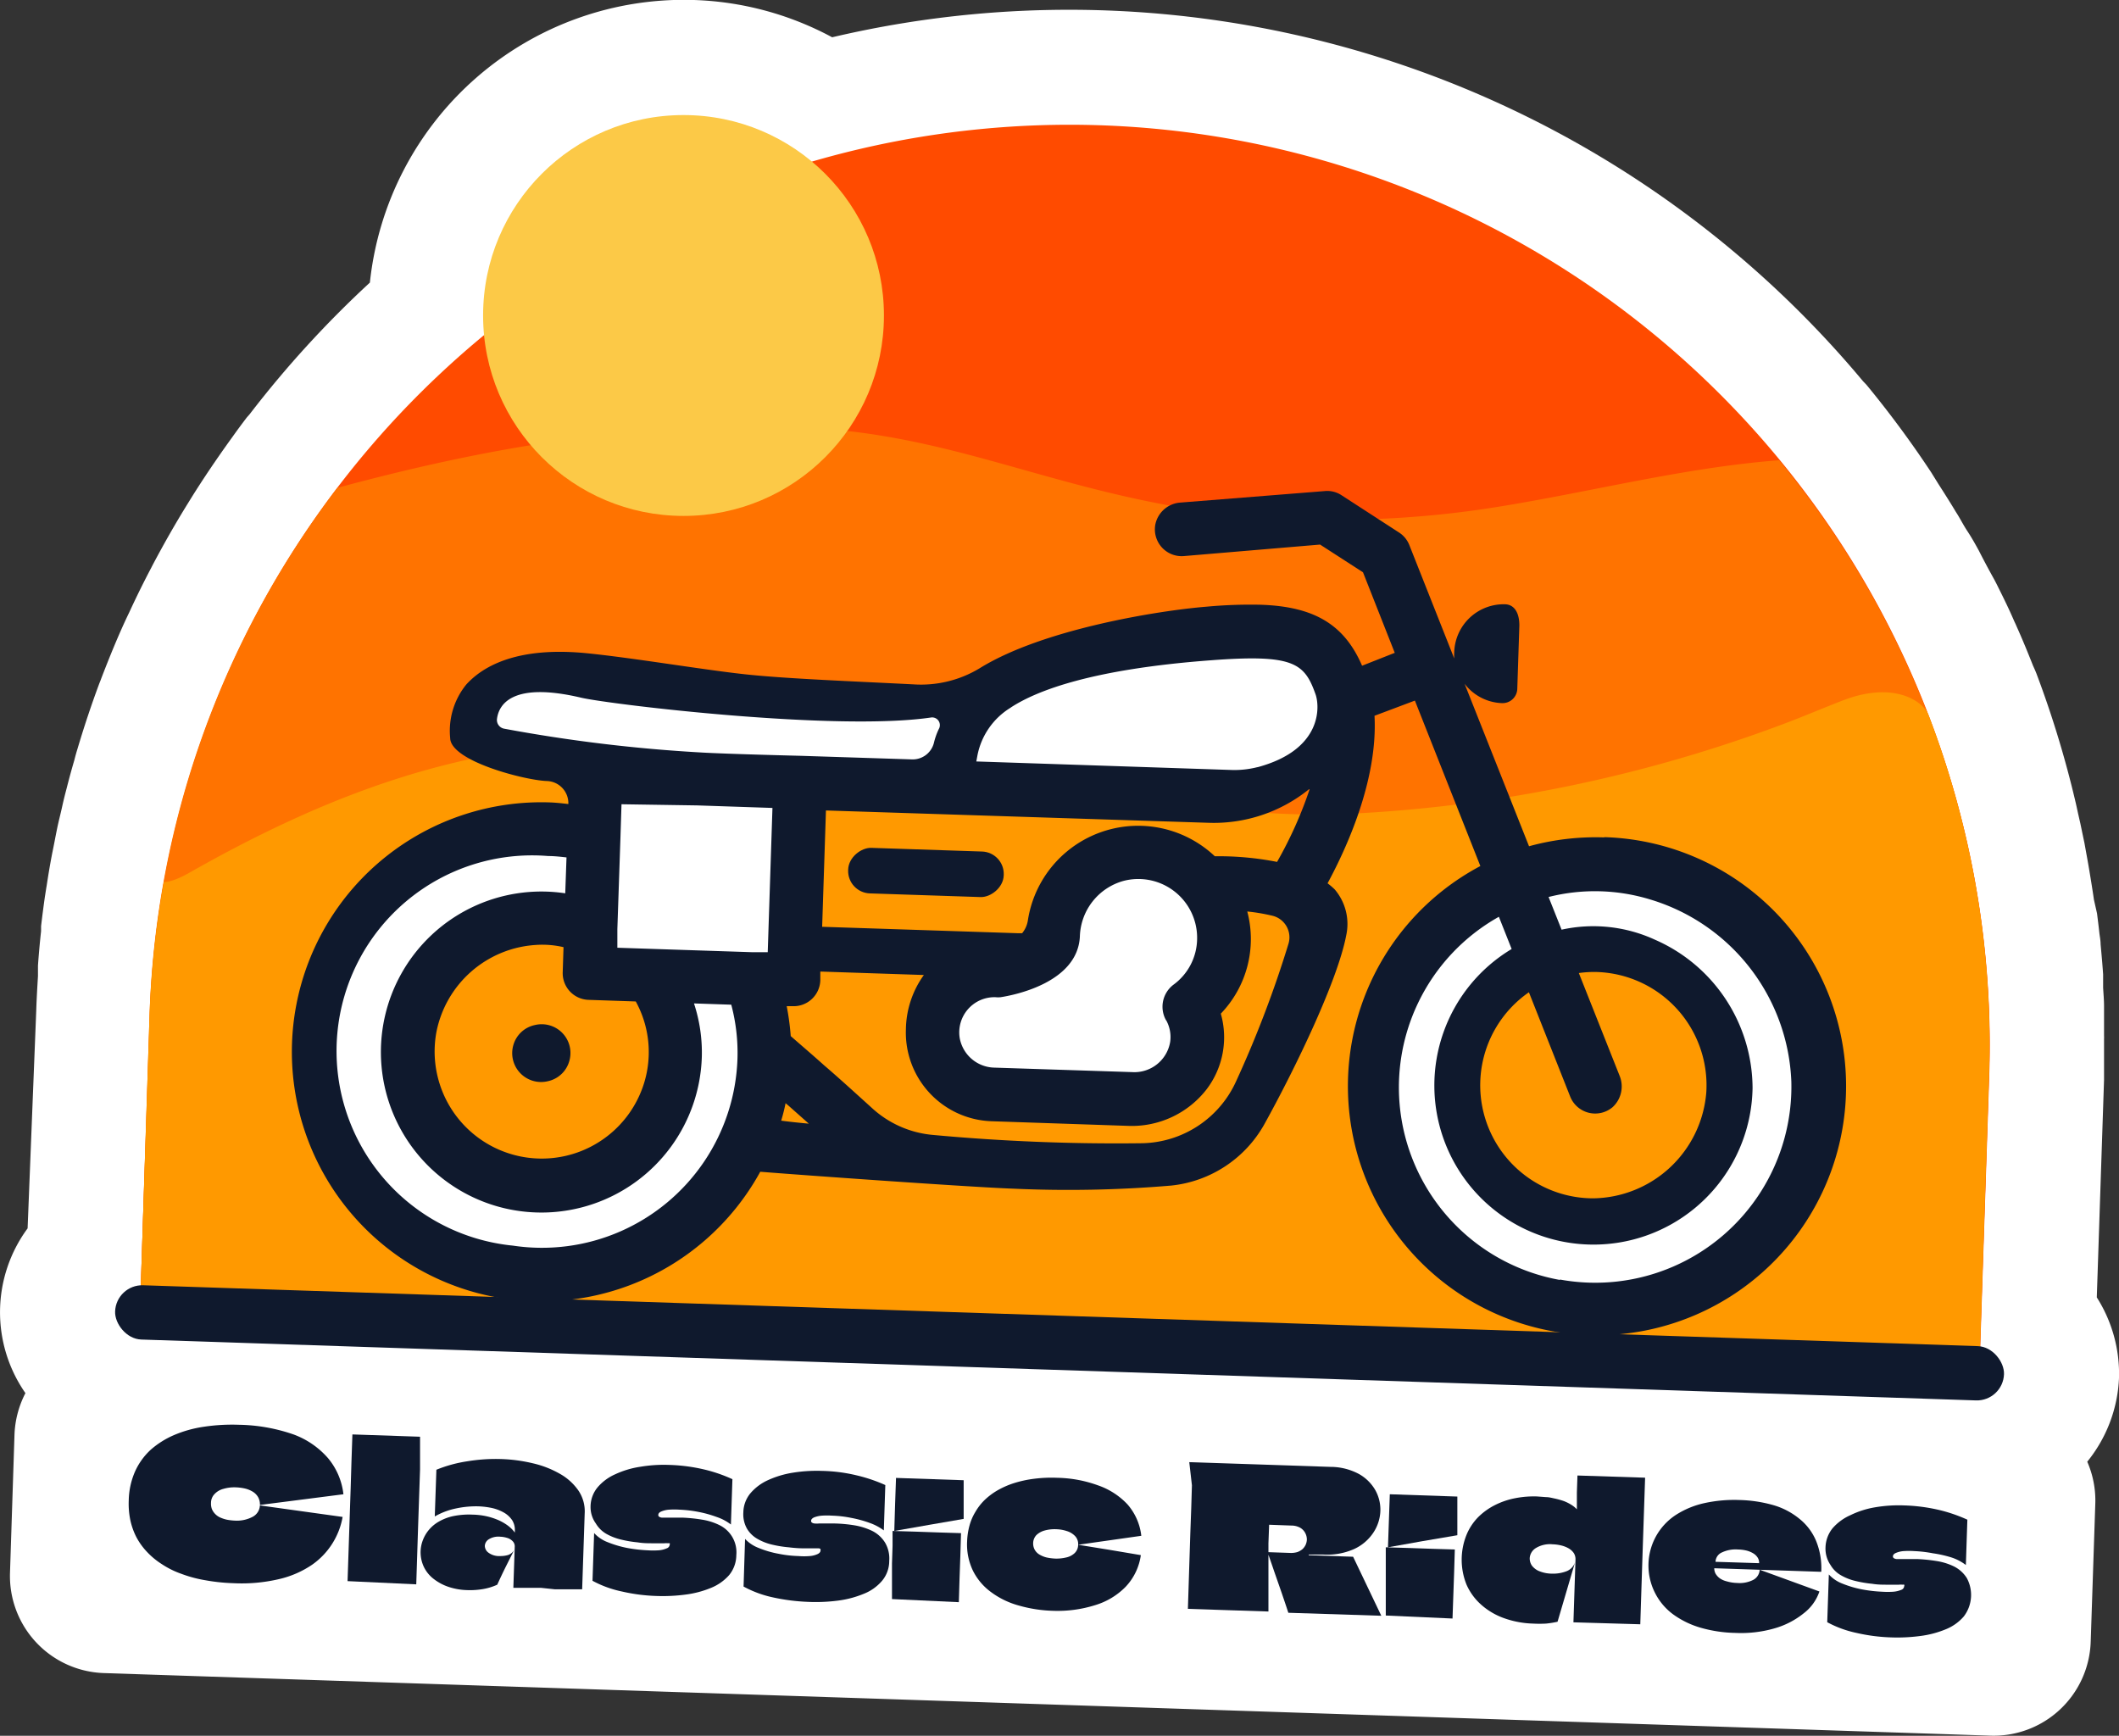 <svg xmlns="http://www.w3.org/2000/svg" viewBox="0 0 184.18 150.86"><rect x="0" y="0" width="184.18" height="150.86" fill="#333333" stroke="none"/><defs><style>.cls-1{fill:#fff;}.cls-2{fill:#ff4b00;}.cls-3{fill:#ff7300;}.cls-4{fill:#f90;}.cls-5{fill:#0f192d;}.cls-6{fill:#fcc947;}</style></defs><title>Asset 7</title><g id="Layer_2" data-name="Layer 2"><g id="Layer_1-2" data-name="Layer 1"><path class="cls-1" d="M184.18,119.76a12.38,12.38,0,0,0-1.93-7l.63-18.91h0c0-.92,0-1.83,0-2.75v-.81a2.44,2.44,0,0,0,0-.27v-.4c0-.45,0-.89,0-1.33,0-.29,0-.57,0-.85,0-.53-.05-1.06-.08-1.59,0-.11,0-.22,0-.33s0-.31,0-.46,0-.25,0-.37c-.06-.88-.14-1.76-.22-2.63,0-.33-.07-.66-.11-1-.06-.56-.13-1.12-.2-1.67L182,78.19c-.07-.5-.15-1-.23-1.5-.13-.8-.26-1.6-.41-2.4l-.18-1-.36-1.72-.15-.66c-.09-.39-.17-.79-.26-1.17A89.76,89.76,0,0,0,177,58.53c-.09-.23-.19-.45-.29-.67-.46-1.16-.93-2.31-1.44-3.44-.06-.15-.13-.29-.2-.44-.43-1-.88-1.92-1.35-2.86-.17-.35-.35-.7-.52-1Q172.58,49,172,47.86c-.31-.57-.63-1.14-1-1.7s-.64-1.12-1-1.67c-.49-.82-1-1.62-1.52-2.43l-.62-1a89.89,89.89,0,0,0-5.55-7.52c-.12-.15-.25-.27-.38-.41A89.9,89.9,0,0,0,72.33,3.24,27.15,27.15,0,0,0,60.32,0,27.45,27.45,0,0,0,32.15,24.56,91,91,0,0,0,21.7,36c-.11.13-.23.25-.33.39-.38.5-.75,1-1.12,1.52l-.26.36c-1.19,1.66-2.33,3.34-3.4,5.06l-.29.47c-1.09,1.76-2.11,3.56-3.07,5.38l-.09.18c-.65,1.23-1.26,2.47-1.84,3.72a1.17,1.17,0,0,0-.05.11C10.37,55,9.56,57,8.81,58.94c-.05.15-.11.29-.17.44-.7,1.88-1.33,3.77-1.9,5.69-.1.32-.19.64-.28,1-.23.78-.44,1.55-.64,2.34-.14.53-.28,1.07-.4,1.62s-.22.94-.33,1.41-.24,1.14-.35,1.71-.17.84-.25,1.26c-.16.84-.3,1.69-.43,2.54-.06.35-.11.69-.16,1-.12.85-.23,1.69-.33,2.55,0,.14,0,.29,0,.43-.11,1-.2,2-.27,3,0,.2,0,.4,0,.61s0,.2,0,.3c-.06,1-.12,2-.15,3L2.4,106.76a12.29,12.29,0,0,0-.19,14.32,8.51,8.51,0,0,0-.95,3.6l-.39,12A8.44,8.44,0,0,0,9,145.41l164,5.44a8.44,8.44,0,0,0,8.72-8.16l.4-12a8.41,8.41,0,0,0-.7-3.65A12.35,12.35,0,0,0,184.18,119.76Z"/><path class="cls-2" d="M93.86,10.86h0a80,80,0,0,1,80,80v24.84a0,0,0,0,1,0,0H13.89a0,0,0,0,1,0,0V90.84A80,80,0,0,1,93.86,10.86Z" transform="translate(2.15 -3.08) rotate(1.9)"/><path class="cls-3" d="M154.63,40c-8.29.64-16.36,2.76-24.56,4.07a87.36,87.36,0,0,1-27.67,0C89.5,41.84,81.1,37.26,68,37.11S43.7,38.52,29.32,42.4A79.58,79.58,0,0,0,13,88.17L12.2,113l159.86,5.31.82-24.83A79.66,79.66,0,0,0,154.63,40Z"/><path class="cls-4" d="M155.13,62.88a124.34,124.34,0,0,1-37.68,7.84c-17.19.83-33.4-5.82-50.56-6.29C50.21,64,37.55,63.89,16.62,75.76c-1.72,1-2.37.9-2.37.88A81,81,0,0,0,13,88.17L12.2,113l159.86,5.31.82-24.83a80,80,0,0,0-5.26-31.35c-.45-1.17-3-3-7.53-1.22C158.44,61.55,156.8,62.25,155.13,62.88Z"/><rect class="cls-5" x="9.96" y="114.35" width="164.27" height="4.72" rx="2.36" transform="translate(3.92 -2.99) rotate(1.9)"/><path class="cls-1" d="M86.4,59.66s15.07-7,23.1-4.43,8.55,7.18,6.38,9.85-8.64,4.34-12.51,4.21-31.23-.94-31.23-.94l-26-2.56s-4.87-1.2-3.48-3.33,5.23-6.63,13.64-3.89S82,61.41,82,61.41Z"/><path class="cls-1" d="M48,73.59C37.59,73.25,28.85,81,28.52,91s7.87,18.32,18.32,18.66S66,102.22,66.36,92.26,58.49,73.94,48,73.59Zm-1,29A11,11,0,1,1,58.38,92,11,11,0,0,1,47.08,102.57Z"/><path class="cls-1" d="M138.7,76.6c-10.45-.35-19.19,7.45-19.52,17.41s7.87,18.31,18.32,18.66,19.19-7.45,19.52-17.41S149.15,77,138.7,76.6Zm-1,29A11,11,0,1,1,149,95,11,11,0,0,1,137.73,105.58Z"/><rect class="cls-1" x="52.39" y="68.92" width="15.88" height="15.28" transform="translate(2.57 -1.96) rotate(1.9)"/><path class="cls-1" d="M91.17,82s.07-7.88,6.67-7.28,10.28,4,7.23,10.76-1,8.53-4,9.4-15.54,1.92-16.65.42S77.52,88.72,82,86.33,86.94,86.3,91.17,82Z"/><rect class="cls-5" x="78.5" y="69.05" width="3.96" height="13.53" rx="1.95" transform="translate(2.04 153.75) rotate(-88.1)"/><path class="cls-5" d="M139.4,72.78a21.87,21.87,0,0,0-6.5.77l-5.6-14.12a4.28,4.28,0,0,0,3.24,1.68,1.28,1.28,0,0,0,1.34-1.24l.18-5.51c0-1.22-.52-1.82-1.23-1.84a4.3,4.3,0,0,0-4.43,4.15,5.12,5.12,0,0,0,0,.56l-3.9-9.85a2.31,2.31,0,0,0-.9-1.1l-5-3.24a2.25,2.25,0,0,0-1.45-.36l-12.55,1a2.39,2.39,0,0,0-2.18,1.9,2.33,2.33,0,0,0,2.48,2.75l11.84-1,3.73,2.41,2.76,7-2.84,1.12c-1.55-3.59-4.17-5.15-8.83-5.3a41.26,41.26,0,0,0-4.71.17c-4.08.33-14.19,1.93-19.7,5.35a9.84,9.84,0,0,1-5.74,1.4C74.09,59.21,68.59,59,65,58.63s-9.86-1.44-13.94-1.85c-5.31-.54-8.68.68-10.53,2.71a6.38,6.38,0,0,0-1.4,4.67c.05,2,6.52,3.66,8.4,3.72a1.93,1.93,0,0,1,1.87,2c-.53-.06-1.06-.12-1.59-.14a21.69,21.69,0,1,0,18.27,32.1c4,.32,18.45,1.35,22,1.47a105.71,105.71,0,0,0,13.73-.27,10.52,10.52,0,0,0,8.08-5.32c2.77-5,6.38-12.53,7.12-16.42a4.63,4.63,0,0,0-1-4,6.4,6.4,0,0,0-.62-.53c1.66-3.07,4.38-9,4.08-14.56l3.51-1.32,5.69,14.38a21.65,21.65,0,1,0,10.82-2.51ZM43.81,63.33a.77.77,0,0,1-.61-.87c.16-1.19,1.27-3.25,7.32-1.82,2.44.57,22.09,2.94,30.4,1.72a.67.67,0,0,1,.68,1,6,6,0,0,0-.43,1.22A1.9,1.9,0,0,1,79.24,66l-9.62-.31s-6.51-.16-8.68-.29A134.8,134.8,0,0,1,43.81,63.33ZM51.16,86.9l4.1.14a9.13,9.13,0,0,1,.58,7.52,9.31,9.31,0,0,1-17.91-4.85,9.4,9.4,0,0,1,8.61-7.58,8.11,8.11,0,0,1,2.44.19l-.07,2.18A2.32,2.32,0,0,0,51.16,86.9Zm-6.58,21.36A17,17,0,0,1,47.65,74.4c.53,0,1.06.06,1.59.12l-.11,3.12A13.95,13.95,0,1,0,61,91.88a13.63,13.63,0,0,0-.68-4.67l3.24.11A16.29,16.29,0,0,1,64.1,92,17,17,0,0,1,44.58,108.26Zm22.15-25.5h0l-1.3,0-8.77-.29-3-.1,0-1.61.27-8,.09-2.86L60.6,70l6.54.22ZM67.9,97.4c.15-.5.28-1,.38-1.52l.25.21,1.77,1.57C69.53,97.59,68.74,97.51,67.9,97.4ZM112,82a95.79,95.79,0,0,1-4.57,12,9.16,9.16,0,0,1-8.11,5.36,173.16,173.16,0,0,1-18.23-.72,9,9,0,0,1-5.18-2.23c-1.34-1.21-3-2.73-4.29-3.83-1-.9-2-1.75-2.89-2.53a22.86,22.86,0,0,0-.35-2.6h.52a2.32,2.32,0,0,0,2.4-2.24l0-.77,9,.3a8.28,8.28,0,0,0-1.56,4.71,7.71,7.71,0,0,0,7.46,8l11.8.4a8.22,8.22,0,0,0,6.88-3.18,7.47,7.47,0,0,0,1.23-6.57,9.35,9.35,0,0,0,2.3-8.88,16.31,16.31,0,0,1,2.23.38A1.93,1.93,0,0,1,112,82Zm-10.64,6.67a3,3,0,0,1,.35,1.88,3.15,3.15,0,0,1-3.29,2.63l-12-.39a3.13,3.13,0,0,1-3-2.55,3.06,3.06,0,0,1,3.11-3.57,2.16,2.16,0,0,0,.44,0c1.12-.17,6.68-1.24,6.89-5.26a5.17,5.17,0,0,1,3.8-4.85,5.11,5.11,0,0,1,6.39,5.1A5,5,0,0,1,102,85.58,2.4,2.4,0,0,0,101.36,88.69ZM111,74.91a26.27,26.27,0,0,0-5.41-.49A9.7,9.7,0,0,0,89.34,80a2.3,2.3,0,0,1-.5,1.11l-.31,0-17.07-.56.33-10.11L105,71.51a13.17,13.17,0,0,0,8.77-2.91l.06,0A35.47,35.47,0,0,1,111,74.91Zm-1.73-8.23a8.06,8.06,0,0,1-2.24.24l-22.17-.74.1-.54a6.26,6.26,0,0,1,2.86-4.12l.1-.07c2.24-1.44,7-3.29,17.29-4.06,7.2-.55,8.16.23,9.12,2.91C114.72,61.33,115,65.15,109.3,66.68Zm23.62,19.56,3.59,9.07a2.34,2.34,0,0,0,3.68.92,2.44,2.44,0,0,0,.61-2.74l-3.54-8.92a9.31,9.31,0,0,1,1.59-.09,9.85,9.85,0,0,1,9.49,10.44,10,10,0,0,1-9.86,9.23,9.83,9.83,0,0,1-5.56-17.91Zm2.68,25a17,17,0,0,1-5.29-31.56l1.11,2.8a13.83,13.83,0,1,0,20.94,12.08,14.13,14.13,0,0,0-8.49-12.89,12.82,12.82,0,0,0-8.11-.87l-1.13-2.84a16.42,16.42,0,0,1,8.88.23A17.23,17.23,0,0,1,155.7,94,17.05,17.05,0,0,1,135.6,111.21Z"/><path class="cls-5" d="M46.49,89.09a2.47,2.47,0,0,0-1.87,1.74,2.51,2.51,0,0,0,3,3.14,2.47,2.47,0,0,0,1.86-1.74A2.5,2.5,0,0,0,46.49,89.09Z"/><circle class="cls-6" cx="59.41" cy="27.42" r="17.42"/><path class="cls-5" d="M20.3,137.6a16.57,16.57,0,0,1-2.47-.26,11.06,11.06,0,0,1-2.08-.56,7.61,7.61,0,0,1-1.69-.84,6.61,6.61,0,0,1-1.3-1.08,5.74,5.74,0,0,1-.92-1.29,6,6,0,0,1-.52-1.49,7,7,0,0,1-.13-1.66,6.56,6.56,0,0,1,.54-2.51,5.79,5.79,0,0,1,1.36-1.9,7.6,7.6,0,0,1,2.05-1.29,10.46,10.46,0,0,1,2.6-.72,16.43,16.43,0,0,1,3-.17,15.21,15.21,0,0,1,4.77.84,7.31,7.31,0,0,1,3,2.06,5.91,5.91,0,0,1,1.34,3.14l-7.26.93a1.3,1.3,0,0,0-.15-.67,1.35,1.35,0,0,0-.45-.47,2.34,2.34,0,0,0-.66-.28,4.16,4.16,0,0,0-.82-.11,3.36,3.36,0,0,0-1.09.13,1.6,1.6,0,0,0-.77.45,1.1,1.1,0,0,0-.31.78,1.31,1.31,0,0,0,.08.53,1.34,1.34,0,0,0,.28.42,1.4,1.4,0,0,0,.44.31,3,3,0,0,0,.58.19,4.84,4.84,0,0,0,.69.08,2.94,2.94,0,0,0,1.53-.32,1.18,1.18,0,0,0,.65-1l7.19,1A6.43,6.43,0,0,1,27.12,136a8.48,8.48,0,0,1-2.85,1.24A14.18,14.18,0,0,1,20.3,137.6Z"/><path class="cls-5" d="M30.21,137.42l.09-2.72.09-2.7.09-2.69.07-2.32.08-2.32,5.88.2,0,1.42,0,1.41-.17,5-.16,5Z"/><path class="cls-5" d="M40.65,127a15.09,15.09,0,0,1,2.92-.19,13.7,13.7,0,0,1,2.75.37,8.58,8.58,0,0,1,2.34.91,4.83,4.83,0,0,1,1.61,1.45,3.21,3.21,0,0,1,.55,2l-.11,3.3-.11,3.29-1.19,0-1.19,0L47,138l-1.19,0-1.19,0,.06-1.79.06-1.77a.63.63,0,0,0-.19-.5,1.05,1.05,0,0,0-.48-.28,2.27,2.27,0,0,0-.58-.1,1.6,1.6,0,0,0-1,.22.72.72,0,0,0-.35.57.75.75,0,0,0,.32.6,1.54,1.54,0,0,0,1,.29,2.35,2.35,0,0,0,.7-.09,1,1,0,0,0,.61-.59L44,136.09c-.27.54-.53,1.09-.78,1.64a5,5,0,0,1-1.3.39,6.75,6.75,0,0,1-1.34.08,5.57,5.57,0,0,1-1.53-.26,4.33,4.33,0,0,1-1.3-.67,2.91,2.91,0,0,1-.89-1.05,2.95,2.95,0,0,1-.09-2.4,3.08,3.08,0,0,1,.53-.88,3.2,3.2,0,0,1,.89-.72,4.28,4.28,0,0,1,1.25-.46,6.89,6.89,0,0,1,1.63-.12,6.34,6.34,0,0,1,1.16.13,5.81,5.81,0,0,1,1,.31,4.36,4.36,0,0,1,.88.49,3,3,0,0,1,.64.63v-.15a1.58,1.58,0,0,0-.23-.92,2.16,2.16,0,0,0-.69-.65,3.81,3.81,0,0,0-1-.4,6.89,6.89,0,0,0-1.23-.16,8.35,8.35,0,0,0-2,.19,6.19,6.19,0,0,0-1.81.69l.14-4.06A11.71,11.71,0,0,1,40.65,127Z"/><path class="cls-5" d="M51.33,130.94a2.65,2.65,0,0,1,.61-1.67,4.28,4.28,0,0,1,1.54-1.14,7.94,7.94,0,0,1,2.18-.65,12.28,12.28,0,0,1,2.52-.16,15.14,15.14,0,0,1,3,.39,13.09,13.09,0,0,1,2.48.85l-.13,3.94a4.22,4.22,0,0,0-1.22-.65,10.13,10.13,0,0,0-1.62-.45,10.77,10.77,0,0,0-1.62-.19,6.88,6.88,0,0,0-.93,0,2.12,2.12,0,0,0-.67.16c-.16.07-.25.17-.25.29a.16.16,0,0,0,.07.16.51.51,0,0,0,.22.08l.39,0,.7,0,.68,0a13.79,13.79,0,0,1,1.7.17,5.3,5.3,0,0,1,1.55.48,2.66,2.66,0,0,1,1.1,1,2.63,2.63,0,0,1,.37,1.6,2.77,2.77,0,0,1-.62,1.74,4.18,4.18,0,0,1-1.59,1.12,8.62,8.62,0,0,1-2.21.58,15.06,15.06,0,0,1-2.53.12,15.43,15.43,0,0,1-3-.39,9.37,9.37,0,0,1-2.55-.93l.14-4.15a3.1,3.1,0,0,0,1.19.8,9.38,9.38,0,0,0,1.7.5,12.56,12.56,0,0,0,1.74.2,7.12,7.12,0,0,0,1,0,2.1,2.1,0,0,0,.68-.17.37.37,0,0,0,.26-.32.17.17,0,0,0,0-.12.43.43,0,0,0-.16,0,1.15,1.15,0,0,0-.3,0l-.52,0-.5,0c-.39,0-.83,0-1.31-.08a9.93,9.93,0,0,1-1.43-.24,4.88,4.88,0,0,1-1.29-.5,2.53,2.53,0,0,1-.91-.9A2.43,2.43,0,0,1,51.33,130.94Z"/><path class="cls-5" d="M70.17,139.22a17.21,17.21,0,0,1-3-.39,9.42,9.42,0,0,1-2.54-.94l.13-4.14a3.17,3.17,0,0,0,1.19.79,8.55,8.55,0,0,0,1.71.5,10,10,0,0,0,1.73.2,6,6,0,0,0,1,0,2,2,0,0,0,.67-.17c.17-.08.26-.19.26-.32s0-.1,0-.12a.35.35,0,0,0-.16-.06l-.29,0h-1q-.6,0-1.32-.09a9.9,9.9,0,0,1-1.43-.23,4.68,4.68,0,0,1-1.28-.5,2.48,2.48,0,0,1-.92-.9,2.55,2.55,0,0,1-.31-1.4,2.68,2.68,0,0,1,.61-1.66,4.38,4.38,0,0,1,1.54-1.15,8.37,8.37,0,0,1,2.19-.65,13,13,0,0,1,2.52-.15,14,14,0,0,1,3,.39,13.6,13.6,0,0,1,2.48.84l-.13,3.94a4.68,4.68,0,0,0-1.23-.65,10.12,10.12,0,0,0-1.62-.44,9.61,9.61,0,0,0-1.62-.19,6.88,6.88,0,0,0-.93,0,2.39,2.39,0,0,0-.66.15c-.17.08-.26.18-.26.3a.16.16,0,0,0,.07.15.44.44,0,0,0,.23.08,2.06,2.06,0,0,0,.39,0l.47,0h.43l.47,0a12.36,12.36,0,0,1,1.71.16,5.74,5.74,0,0,1,1.55.49,2.78,2.78,0,0,1,1.1,1,2.72,2.72,0,0,1,.37,1.6,2.68,2.68,0,0,1-.63,1.74,4,4,0,0,1-1.58,1.12,8.7,8.7,0,0,1-2.22.59A15,15,0,0,1,70.17,139.22Z"/><path class="cls-5" d="M77.73,133.06l.07-2.32.08-2.29,5.88.2,0,1.12,0,1.12,0,1.12,0,0-2.95.51Zm-.2,5.92,0-1.55,0-1.55.05-1.53,0-.65,0-.64,2,.06,2,.07,1.95.06-.06,2-.07,2-.06,2Z"/><path class="cls-5" d="M91.55,140a12,12,0,0,1-3-.46,7.24,7.24,0,0,1-2.4-1.16,5.14,5.14,0,0,1-1.58-1.86,5.25,5.25,0,0,1-.51-2.55,6,6,0,0,1,.21-1.39,4.63,4.63,0,0,1,.51-1.18,4.88,4.88,0,0,1,.77-1,6,6,0,0,1,1-.78,7.37,7.37,0,0,1,1.56-.71,9.88,9.88,0,0,1,1.8-.39,11.92,11.92,0,0,1,2-.08,10.91,10.91,0,0,1,3.51.65A6.34,6.34,0,0,1,98,130.75a5,5,0,0,1,1.2,2.73l-5.49.78a1,1,0,0,0-.26-.75,1.65,1.65,0,0,0-.72-.44,3.13,3.13,0,0,0-.93-.16,3.2,3.2,0,0,0-1,.11,1.67,1.67,0,0,0-.72.4,1.05,1.05,0,0,0-.28.7,1.13,1.13,0,0,0,.13.56,1.14,1.14,0,0,0,.4.42,2.31,2.31,0,0,0,.62.26,4.5,4.5,0,0,0,.76.1,3.58,3.58,0,0,0,.93-.09,1.56,1.56,0,0,0,.76-.38,1,1,0,0,0,.31-.73l2.72.44,2.73.46a5,5,0,0,1-1.31,2.74,6.21,6.21,0,0,1-2.67,1.61A10.9,10.9,0,0,1,91.55,140Z"/><path class="cls-5" d="M103.37,127.08l12.28.41a5.26,5.26,0,0,1,2.47.62,3.75,3.75,0,0,1,1.43,1.42,3.49,3.49,0,0,1,.43,1.8,3.65,3.65,0,0,1-.6,1.86,4,4,0,0,1-1.66,1.43,5.74,5.74,0,0,1-2.71.49h-.34l-.55,0h-.37v.06l3.86.13,2.45,5.13-8.08-.26c-.19-.59-.39-1.17-.59-1.76l-.61-1.75c-.2-.59-.4-1.17-.61-1.76l2,.07a1.92,1.92,0,0,0,.61-.08,1.46,1.46,0,0,0,.44-.26,1.26,1.26,0,0,0,.27-.38,1.23,1.23,0,0,0,.1-.43,1.21,1.21,0,0,0-.14-.58,1.14,1.14,0,0,0-.44-.46,1.58,1.58,0,0,0-.76-.19l-1.94-.07,0,0s0,0,0,0l-.06,1.62,0,.65v.09l0,.66,0,.7,0,1.24,0,1.35,0,1.23-7-.23.07-2.19.07-2.18.07-2.18.08-2.19.06-2Z"/><path class="cls-5" d="M120.64,134.48l.08-2.31.08-2.3,5.87.2,0,1.12,0,1.12,0,1.12,0,0-3,.51Zm-.19,5.93,0-1.56,0-1.54,0-1.54,0-.65,0-.64,2,.06,2,.07,2,.06-.06,2-.07,2-.07,2Z"/><path class="cls-5" d="M136.76,141l.06-1.83.06-1.82.06-1.81a1,1,0,0,0-.15-.56,1.38,1.38,0,0,0-.45-.41,2.44,2.44,0,0,0-.64-.25,3.48,3.48,0,0,0-.74-.1,2.36,2.36,0,0,0-1.49.34,1.12,1.12,0,0,0-.51.85,1.11,1.11,0,0,0,.19.66,1.51,1.51,0,0,0,.63.48,3,3,0,0,0,1.09.22,3.3,3.3,0,0,0,1.29-.21,1.26,1.26,0,0,0,.75-.81l-1.53,5.2a8.23,8.23,0,0,1-1,.16,10.14,10.14,0,0,1-1.14,0,8.13,8.13,0,0,1-2.45-.45,6,6,0,0,1-2-1.15,5.05,5.05,0,0,1-1.32-1.78,5.78,5.78,0,0,1,0-4.34,4.8,4.8,0,0,1,1-1.52,5.74,5.74,0,0,1,1.47-1.06,6.72,6.72,0,0,1,1.77-.6,8.47,8.47,0,0,1,1.88-.15l.8.06c.27,0,.53.08.79.13a7.19,7.19,0,0,1,.74.21,3.69,3.69,0,0,1,.63.31,2.35,2.35,0,0,1,.51.41s0,0,0,0,0,0,0,0l0-1.47.05-1.47,5.88.19-.11,3.27-.11,3.27-.1,3.09-.1,3.11Z"/><path class="cls-5" d="M151,137.58a2.6,2.6,0,0,0,1.41-.28,1.06,1.06,0,0,0,.54-.87l5.19,1.89a4,4,0,0,1-1.37,1.9,7.14,7.14,0,0,1-2.55,1.31,10.49,10.49,0,0,1-3.4.39,11.69,11.69,0,0,1-3-.45,7.71,7.71,0,0,1-2.39-1.16,5.26,5.26,0,0,1-1.58-1.87,5.25,5.25,0,0,1,1.87-6.81,7.58,7.58,0,0,1,2.47-1,12.07,12.07,0,0,1,3-.26,11.69,11.69,0,0,1,3,.46A6.36,6.36,0,0,1,156.4,132a4.85,4.85,0,0,1,1.45,1.92,6.26,6.26,0,0,1,.45,2.69L149,136.3h0v0a1,1,0,0,0,.12.48,1.39,1.39,0,0,0,.37.4,1.84,1.84,0,0,0,.6.26A3.54,3.54,0,0,0,151,137.58Zm.06-2.91a2.78,2.78,0,0,0-1.38.25.92.92,0,0,0-.57.82v0h0l3.79.12h0v0a.84.84,0,0,0-.13-.49,1.16,1.16,0,0,0-.39-.37,2.14,2.14,0,0,0-.59-.24A3.5,3.5,0,0,0,151,134.67Z"/><path class="cls-5" d="M158.67,134.5a2.77,2.77,0,0,1,.61-1.67,4.41,4.41,0,0,1,1.55-1.14A7.83,7.83,0,0,1,163,131a12.28,12.28,0,0,1,2.52-.16,15.24,15.24,0,0,1,3,.39,13.34,13.34,0,0,1,2.48.85l-.13,3.94a4.16,4.16,0,0,0-1.23-.65A10.13,10.13,0,0,0,168,135a10.77,10.77,0,0,0-1.62-.19,6.73,6.73,0,0,0-.92,0,2.06,2.06,0,0,0-.67.16c-.17.07-.25.17-.26.29a.19.19,0,0,0,.07.16.56.56,0,0,0,.23.08l.39,0,.7,0,.68,0a14.18,14.18,0,0,1,1.7.17,5.3,5.3,0,0,1,1.55.48,2.8,2.8,0,0,1,1.1,1,3.08,3.08,0,0,1-.26,3.34,4.07,4.07,0,0,1-1.58,1.12,8.59,8.59,0,0,1-2.22.58,15,15,0,0,1-2.53.12,15.52,15.52,0,0,1-3-.39,9.42,9.42,0,0,1-2.54-.93l.14-4.15a3.1,3.1,0,0,0,1.19.8,9.15,9.15,0,0,0,1.7.5,12.43,12.43,0,0,0,1.73.2,7.34,7.34,0,0,0,1,0,2.35,2.35,0,0,0,.67-.16.37.37,0,0,0,.26-.33.13.13,0,0,0,0-.12.37.37,0,0,0-.15,0,1.26,1.26,0,0,0-.3,0l-.53,0-.49,0c-.4,0-.84,0-1.32-.08a10.16,10.16,0,0,1-1.43-.24,4.68,4.68,0,0,1-1.28-.5,2.46,2.46,0,0,1-.91-.9A2.51,2.51,0,0,1,158.67,134.5Z"/></g></g></svg>
